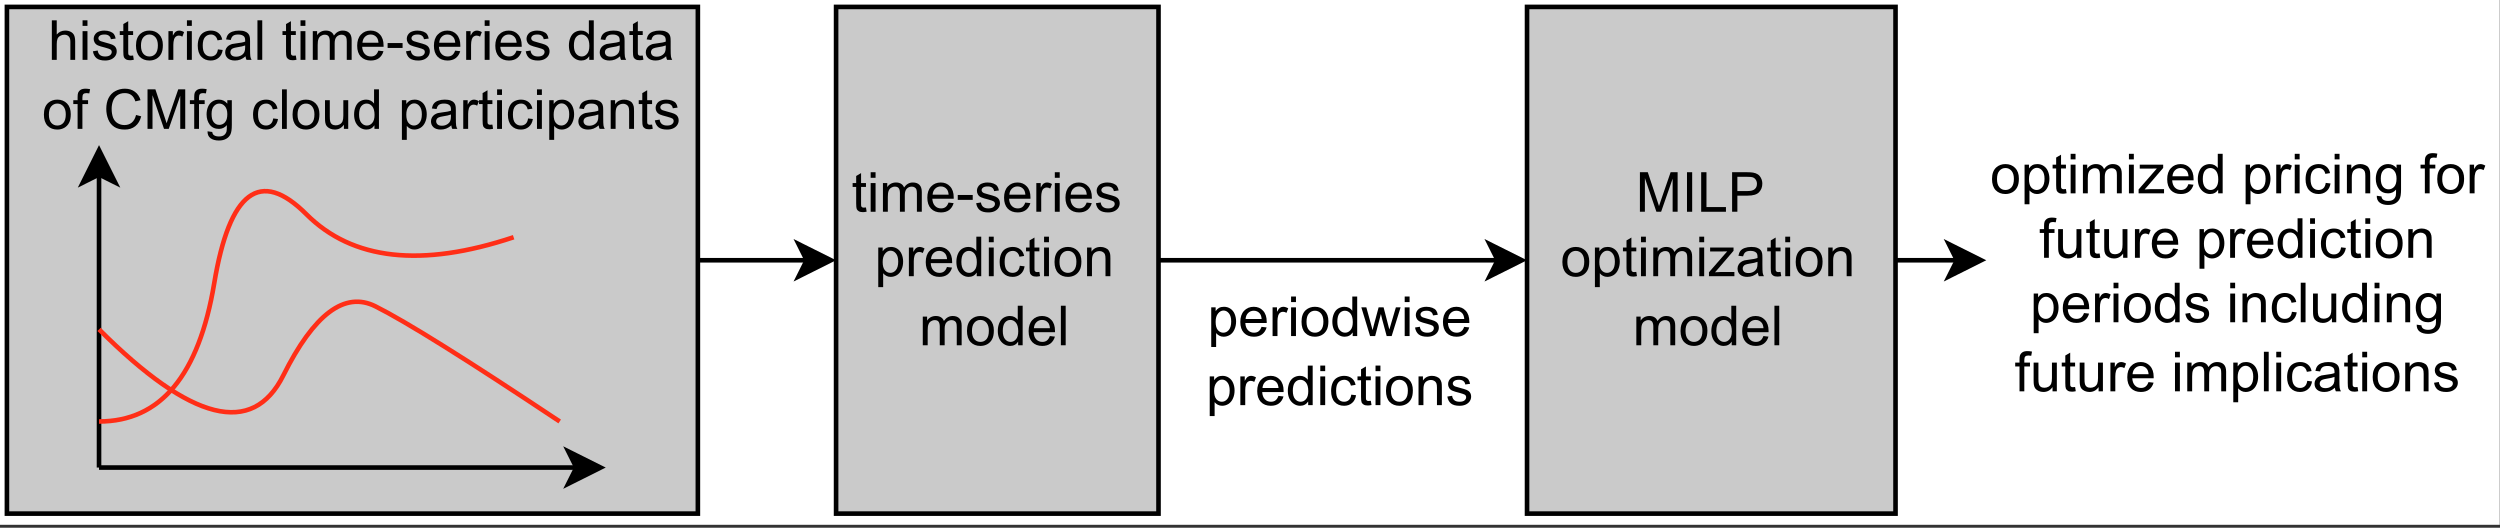 <?xml version="1.0" encoding="UTF-8" standalone="no"?>
<svg 
   width="407.04pt"
   height="85.92pt"
   viewBox="0 0 407.04 85.92"
   version="1.2"
   id="svg566"
   xmlns:xlink="http://www.w3.org/1999/xlink"
   xmlns="http://www.w3.org/2000/svg"
   xmlns:svg="http://www.w3.org/2000/svg" content="%3Cmxfile%20host%3D%22app.diagrams.net%22%20modified%3D%222022-05-05T15%3A12%3A40.812Z%22%20agent%3D%225.0%20(X11)%22%20etag%3D%223LyRYgYr6qkrPITWzcXM%22%20version%3D%2217.5.0%22%20type%3D%22google%22%3E%3Cdiagram%20id%3D%22wdKnbdk6CkRMWiMY5laH%22%20name%3D%22Page-1%22%3E7Vnfc5s4EP5r%2FOgOGPCPx8SNc50208z4pk0fFZBBOYGoEDbuX38SCJAAG5LgueQmeYjRaiWtv%2F12tYsn1jrMbimIgzviQTyZGV42sT5PZjPTNC3%2BISTHQuIYTiHwKfKkUi3Yoj9QCg0pTZEHE02REYIZinWhS6IIukyTAUrJQVfbEayfGgNfnmjUgq0LMGyp%2FUQeC6TUVrT%2FgsgP5MkLKQ9BqSoFSQA8clBE1s3EWlNCWPEUZmuIBXQlKsW6zYnZyiwKIzZkAf652zz%2BJtO%2F7758T7PbKJ168dSU2%2BwBTuX3ldayYwmAT0kaT6zrHYmYdI%2FJrb9uG6B7AjxiHdg9pAxmiqo09BaSEDJ65CqZ7vujPjwo%2BDtSFijYm6UikD73q51rYPiDxOY5OBn9OHGYIg%2BKXQyOziFADG5j4IrZAw8NLgtYiAV6%2FLFig9DdIYzXBBOab2St879BiJ93aj%2Fe%2FyGi%2FYDCyLsSAcxHLgZJglwdQx3wV4IFPR8OhaoLqVJGIQYM7fXk0YWePOGeIG5fxfxZk%2FkN%2FBOSUhfKRWq0n9%2FHamzDAPUha22Te7L6zi937uzDuZd0rmn1bHRh9zr97nVTus%2B9J3yp%2BDoiETznaK66QcKafJQwSv6BSmrcbGY35uL%2FSojVS%2FnQuC%2BdYXTgPgFHRS0WCslpa%2B1Oa08Z5XRmoFPaS117rmnzh8LWUVk8%2F2DxRVi8eCmLe6JhJBY73bnzlFWLc8Rsaa86obgojZctGgcoYYQi3sKIXgmFcJpAingPxZswwAD%2FIDv%2Bb32380W1jknqFaxjyEUxkOhpgcDrSNYoYDVSy4BQC1kpAhj5kbjkOaUhl1%2BLqlTYdiUnQuR54pjOinnUKmB4%2FyEvOLU6tp12%2FDSrqpcUx%2BuHzdPGfdo%2Fhlsn%2B%2FH1B%2FCXq%2FKCVcslHupbOSSUBcQnEcA3tbQBVa3zjZBY%2BuwJMnaUAIKUEd2jMEPsQXn%2BJbb65MjR56zMbWJwrBId%2F7oP6kBZJYb1snx0POvJRj7rbC6LbHLO26tCsUgX54pUo5sDg7Ph6%2FqfVStu9VCdzOZYxNwj1Zgw%2F52KNwY5gtMkh%2FCKK5izOMtxLOf5ky8%2BYwo95DJEIvFSong78wYa12eHpLlq5u1WjC46rrhRGtjOGJ2%2FlxhtOqOK2anxyTAsPXCt5bwndPPRPWcph1Ek9Fw4YvyWVUB%2F%2FNqvjN8TVe68ceM7g8qQ0Vrn9pumuy%2Ff7sdLCCTmeQb9Ae8%2FJVh2b0pYXioldPuuqzEunOahfZWReewQ74ASWE7yw5T5riVVEk9UFuj6zV3eZAmnc2V8TjTL%2B3lHKWd0kMK%2BGCfsIZyQQQnzQpyX7igSpfmOiFDfpSylMJ%2Bor%2FKhxMm5JsoJFLk49fJ9B66tzkVhjLm7n0m%2F1n4fzD3LXLuRzax2Nqsyl8rcZps8WoFjv5cC5y02IUOLmKINGL8J4cP6p8WiNql%2FnrVu%2FgU%3D%3C%2Fdiagram%3E%3C%2Fmxfile%3E">
  <rect x="0" y="0" width="407.04" height="85.92" fill="#333333" stroke="none"/>
  <defs
     id="defs91">
    <g
       id="g83">
      <symbol
         overflow="visible"
         id="glyph0-0">
        <path
           style="stroke:none;"
           d=""
           id="path2" />
      </symbol>
      <symbol
         overflow="visible"
         id="glyph0-1">
        <path
           style="stroke:none;"
           d="M 0.594 0 L 0.594 -6.438 L 1.391 -6.438 L 1.391 -4.125 C 1.754 -4.551 2.219 -4.766 2.781 -4.766 C 3.125 -4.766 3.422 -4.695 3.672 -4.562 C 3.93 -4.426 4.113 -4.238 4.219 -4 C 4.332 -3.758 4.391 -3.41 4.391 -2.953 L 4.391 0 L 3.609 0 L 3.609 -2.953 C 3.609 -3.348 3.52 -3.633 3.344 -3.812 C 3.176 -4 2.938 -4.094 2.625 -4.094 C 2.383 -4.094 2.16 -4.031 1.953 -3.906 C 1.742 -3.789 1.598 -3.629 1.516 -3.422 C 1.43 -3.211 1.391 -2.922 1.391 -2.547 L 1.391 0 Z M 0.594 0 "
           id="path5" />
      </symbol>
      <symbol
         overflow="visible"
         id="glyph0-2">
        <path
           style="stroke:none;"
           d="M 0.594 -5.531 L 0.594 -6.438 L 1.391 -6.438 L 1.391 -5.531 Z M 0.594 0 L 0.594 -4.672 L 1.391 -4.672 L 1.391 0 Z M 0.594 0 "
           id="path8" />
      </symbol>
      <symbol
         overflow="visible"
         id="glyph0-3">
        <path
           style="stroke:none;"
           d="M 0.281 -1.391 L 1.062 -1.516 C 1.102 -1.203 1.223 -0.961 1.422 -0.797 C 1.629 -0.629 1.91 -0.547 2.266 -0.547 C 2.629 -0.547 2.898 -0.617 3.078 -0.766 C 3.254 -0.91 3.344 -1.082 3.344 -1.281 C 3.344 -1.469 3.266 -1.609 3.109 -1.703 C 2.992 -1.773 2.723 -1.867 2.297 -1.984 C 1.711 -2.129 1.305 -2.254 1.078 -2.359 C 0.859 -2.461 0.691 -2.609 0.578 -2.797 C 0.461 -2.984 0.406 -3.191 0.406 -3.422 C 0.406 -3.629 0.453 -3.82 0.547 -4 C 0.641 -4.176 0.77 -4.328 0.938 -4.453 C 1.062 -4.535 1.227 -4.609 1.438 -4.672 C 1.656 -4.734 1.883 -4.766 2.125 -4.766 C 2.488 -4.766 2.805 -4.711 3.078 -4.609 C 3.359 -4.504 3.566 -4.363 3.703 -4.188 C 3.836 -4.008 3.93 -3.77 3.984 -3.469 L 3.203 -3.359 C 3.172 -3.598 3.066 -3.785 2.891 -3.922 C 2.723 -4.055 2.488 -4.125 2.188 -4.125 C 1.82 -4.125 1.562 -4.062 1.406 -3.938 C 1.25 -3.82 1.172 -3.68 1.172 -3.516 C 1.172 -3.41 1.203 -3.32 1.266 -3.25 C 1.328 -3.156 1.43 -3.082 1.578 -3.031 C 1.648 -3 1.879 -2.93 2.266 -2.828 C 2.828 -2.68 3.219 -2.562 3.438 -2.469 C 3.664 -2.375 3.844 -2.234 3.969 -2.047 C 4.094 -1.867 4.156 -1.645 4.156 -1.375 C 4.156 -1.102 4.078 -0.852 3.922 -0.625 C 3.766 -0.395 3.539 -0.211 3.25 -0.078 C 2.969 0.047 2.641 0.109 2.266 0.109 C 1.66 0.109 1.195 -0.016 0.875 -0.266 C 0.562 -0.523 0.363 -0.898 0.281 -1.391 Z M 0.281 -1.391 "
           id="path11" />
      </symbol>
      <symbol
         overflow="visible"
         id="glyph0-4">
        <path
           style="stroke:none;"
           d="M 2.328 -0.703 L 2.438 -0.016 C 2.207 0.035 2.008 0.062 1.844 0.062 C 1.551 0.062 1.328 0.016 1.172 -0.078 C 1.016 -0.172 0.898 -0.289 0.828 -0.438 C 0.766 -0.582 0.734 -0.891 0.734 -1.359 L 0.734 -4.047 L 0.156 -4.047 L 0.156 -4.672 L 0.734 -4.672 L 0.734 -5.828 L 1.531 -6.297 L 1.531 -4.672 L 2.328 -4.672 L 2.328 -4.047 L 1.531 -4.047 L 1.531 -1.328 C 1.531 -1.098 1.539 -0.953 1.562 -0.891 C 1.594 -0.828 1.641 -0.773 1.703 -0.734 C 1.766 -0.691 1.852 -0.672 1.969 -0.672 C 2.062 -0.672 2.18 -0.68 2.328 -0.703 Z M 2.328 -0.703 "
           id="path14" />
      </symbol>
      <symbol
         overflow="visible"
         id="glyph0-5">
        <path
           style="stroke:none;"
           d="M 0.297 -2.328 C 0.297 -3.191 0.535 -3.832 1.016 -4.25 C 1.422 -4.594 1.91 -4.766 2.484 -4.766 C 3.129 -4.766 3.656 -4.555 4.062 -4.141 C 4.469 -3.723 4.672 -3.145 4.672 -2.406 C 4.672 -1.801 4.578 -1.328 4.391 -0.984 C 4.211 -0.641 3.953 -0.367 3.609 -0.172 C 3.266 0.016 2.891 0.109 2.484 0.109 C 1.828 0.109 1.297 -0.098 0.891 -0.516 C 0.492 -0.941 0.297 -1.547 0.297 -2.328 Z M 1.109 -2.328 C 1.109 -1.734 1.238 -1.285 1.5 -0.984 C 1.758 -0.691 2.086 -0.547 2.484 -0.547 C 2.879 -0.547 3.207 -0.691 3.469 -0.984 C 3.727 -1.285 3.859 -1.742 3.859 -2.359 C 3.859 -2.93 3.727 -3.367 3.469 -3.672 C 3.207 -3.973 2.879 -4.125 2.484 -4.125 C 2.086 -4.125 1.758 -3.973 1.5 -3.672 C 1.238 -3.379 1.109 -2.93 1.109 -2.328 Z M 1.109 -2.328 "
           id="path17" />
      </symbol>
      <symbol
         overflow="visible"
         id="glyph0-6">
        <path
           style="stroke:none;"
           d="M 0.578 0 L 0.578 -4.672 L 1.297 -4.672 L 1.297 -3.953 C 1.473 -4.285 1.641 -4.504 1.797 -4.609 C 1.953 -4.711 2.125 -4.766 2.312 -4.766 C 2.57 -4.766 2.844 -4.68 3.125 -4.516 L 2.844 -3.781 C 2.656 -3.895 2.461 -3.953 2.266 -3.953 C 2.098 -3.953 1.941 -3.898 1.797 -3.797 C 1.66 -3.691 1.562 -3.547 1.5 -3.359 C 1.414 -3.078 1.375 -2.77 1.375 -2.438 L 1.375 0 Z M 0.578 0 "
           id="path20" />
      </symbol>
      <symbol
         overflow="visible"
         id="glyph0-7">
        <path
           style="stroke:none;"
           d="M 3.641 -1.703 L 4.422 -1.609 C 4.336 -1.066 4.117 -0.645 3.766 -0.344 C 3.41 -0.039 2.977 0.109 2.469 0.109 C 1.832 0.109 1.32 -0.098 0.938 -0.516 C 0.551 -0.93 0.359 -1.531 0.359 -2.312 C 0.359 -2.82 0.441 -3.266 0.609 -3.641 C 0.773 -4.016 1.023 -4.297 1.359 -4.484 C 1.703 -4.672 2.078 -4.766 2.484 -4.766 C 2.984 -4.766 3.395 -4.633 3.719 -4.375 C 4.039 -4.125 4.25 -3.766 4.344 -3.297 L 3.578 -3.172 C 3.504 -3.484 3.375 -3.719 3.188 -3.875 C 3 -4.039 2.773 -4.125 2.516 -4.125 C 2.109 -4.125 1.781 -3.977 1.531 -3.688 C 1.289 -3.406 1.172 -2.957 1.172 -2.344 C 1.172 -1.707 1.289 -1.25 1.531 -0.969 C 1.77 -0.688 2.082 -0.547 2.469 -0.547 C 2.781 -0.547 3.039 -0.641 3.25 -0.828 C 3.457 -1.016 3.586 -1.305 3.641 -1.703 Z M 3.641 -1.703 "
           id="path23" />
      </symbol>
      <symbol
         overflow="visible"
         id="glyph0-8">
        <path
           style="stroke:none;"
           d="M 3.641 -0.578 C 3.348 -0.328 3.066 -0.148 2.797 -0.047 C 2.523 0.055 2.234 0.109 1.922 0.109 C 1.41 0.109 1.016 -0.016 0.734 -0.266 C 0.461 -0.516 0.328 -0.836 0.328 -1.234 C 0.328 -1.461 0.379 -1.672 0.484 -1.859 C 0.586 -2.047 0.723 -2.195 0.891 -2.312 C 1.055 -2.426 1.242 -2.516 1.453 -2.578 C 1.609 -2.609 1.844 -2.645 2.156 -2.688 C 2.801 -2.758 3.273 -2.852 3.578 -2.969 C 3.578 -3.07 3.578 -3.141 3.578 -3.172 C 3.578 -3.492 3.504 -3.719 3.359 -3.844 C 3.148 -4.031 2.848 -4.125 2.453 -4.125 C 2.078 -4.125 1.801 -4.055 1.625 -3.922 C 1.445 -3.797 1.316 -3.566 1.234 -3.234 L 0.469 -3.328 C 0.531 -3.66 0.641 -3.926 0.797 -4.125 C 0.961 -4.332 1.195 -4.488 1.5 -4.594 C 1.812 -4.707 2.164 -4.766 2.562 -4.766 C 2.969 -4.766 3.289 -4.719 3.531 -4.625 C 3.781 -4.531 3.961 -4.41 4.078 -4.266 C 4.203 -4.129 4.285 -3.953 4.328 -3.734 C 4.359 -3.598 4.375 -3.359 4.375 -3.016 L 4.375 -1.953 C 4.375 -1.223 4.391 -0.758 4.422 -0.562 C 4.453 -0.363 4.52 -0.176 4.625 0 L 3.797 0 C 3.711 -0.164 3.66 -0.359 3.641 -0.578 Z M 3.578 -2.344 C 3.285 -2.227 2.852 -2.129 2.281 -2.047 C 1.957 -1.992 1.727 -1.938 1.594 -1.875 C 1.457 -1.82 1.352 -1.738 1.281 -1.625 C 1.207 -1.508 1.172 -1.383 1.172 -1.25 C 1.172 -1.039 1.25 -0.863 1.406 -0.719 C 1.562 -0.582 1.797 -0.516 2.109 -0.516 C 2.41 -0.516 2.68 -0.582 2.922 -0.719 C 3.16 -0.852 3.336 -1.035 3.453 -1.266 C 3.535 -1.441 3.578 -1.703 3.578 -2.047 Z M 3.578 -2.344 "
           id="path26" />
      </symbol>
      <symbol
         overflow="visible"
         id="glyph0-9">
        <path
           style="stroke:none;"
           d="M 0.578 0 L 0.578 -6.438 L 1.359 -6.438 L 1.359 0 Z M 0.578 0 "
           id="path29" />
      </symbol>
      <symbol
         overflow="visible"
         id="glyph0-10">
        <path
           style="stroke:none;"
           d=""
           id="path32" />
      </symbol>
      <symbol
         overflow="visible"
         id="glyph0-11">
        <path
           style="stroke:none;"
           d="M 0.594 0 L 0.594 -4.672 L 1.297 -4.672 L 1.297 -4.016 C 1.441 -4.242 1.633 -4.426 1.875 -4.562 C 2.125 -4.695 2.406 -4.766 2.719 -4.766 C 3.062 -4.766 3.344 -4.691 3.562 -4.547 C 3.781 -4.41 3.938 -4.211 4.031 -3.953 C 4.406 -4.492 4.883 -4.766 5.469 -4.766 C 5.938 -4.766 6.297 -4.633 6.547 -4.375 C 6.797 -4.125 6.922 -3.734 6.922 -3.203 L 6.922 0 L 6.125 0 L 6.125 -2.938 C 6.125 -3.258 6.098 -3.488 6.047 -3.625 C 6.004 -3.758 5.914 -3.867 5.781 -3.953 C 5.645 -4.047 5.484 -4.094 5.297 -4.094 C 4.973 -4.094 4.703 -3.984 4.484 -3.766 C 4.266 -3.547 4.156 -3.195 4.156 -2.719 L 4.156 0 L 3.359 0 L 3.359 -3.031 C 3.359 -3.383 3.297 -3.648 3.172 -3.828 C 3.047 -4.004 2.836 -4.094 2.547 -4.094 C 2.316 -4.094 2.109 -4.031 1.922 -3.906 C 1.734 -3.789 1.598 -3.617 1.516 -3.391 C 1.43 -3.172 1.391 -2.848 1.391 -2.422 L 1.391 0 Z M 0.594 0 "
           id="path35" />
      </symbol>
      <symbol
         overflow="visible"
         id="glyph0-12">
        <path
           style="stroke:none;"
           d="M 3.781 -1.5 L 4.609 -1.406 C 4.473 -0.926 4.227 -0.551 3.875 -0.281 C 3.531 -0.02 3.086 0.109 2.547 0.109 C 1.867 0.109 1.328 -0.098 0.922 -0.516 C 0.523 -0.941 0.328 -1.535 0.328 -2.297 C 0.328 -3.078 0.531 -3.68 0.938 -4.109 C 1.344 -4.547 1.867 -4.766 2.516 -4.766 C 3.141 -4.766 3.645 -4.551 4.031 -4.125 C 4.426 -3.707 4.625 -3.113 4.625 -2.344 C 4.625 -2.289 4.625 -2.219 4.625 -2.125 L 1.141 -2.125 C 1.172 -1.613 1.316 -1.223 1.578 -0.953 C 1.836 -0.68 2.164 -0.547 2.562 -0.547 C 2.852 -0.547 3.098 -0.617 3.297 -0.766 C 3.504 -0.922 3.664 -1.164 3.781 -1.5 Z M 1.188 -2.781 L 3.797 -2.781 C 3.766 -3.176 3.664 -3.473 3.5 -3.672 C 3.25 -3.973 2.922 -4.125 2.516 -4.125 C 2.148 -4.125 1.844 -4 1.594 -3.75 C 1.352 -3.508 1.219 -3.188 1.188 -2.781 Z M 1.188 -2.781 "
           id="path38" />
      </symbol>
      <symbol
         overflow="visible"
         id="glyph0-13">
        <path
           style="stroke:none;"
           d="M 0.281 -1.938 L 0.281 -2.734 L 2.719 -2.734 L 2.719 -1.938 Z M 0.281 -1.938 "
           id="path41" />
      </symbol>
      <symbol
         overflow="visible"
         id="glyph0-14">
        <path
           style="stroke:none;"
           d="M 3.625 0 L 3.625 -0.594 C 3.32 -0.125 2.883 0.109 2.312 0.109 C 1.945 0.109 1.609 0.004 1.297 -0.203 C 0.984 -0.41 0.738 -0.695 0.562 -1.062 C 0.395 -1.426 0.312 -1.848 0.312 -2.328 C 0.312 -2.797 0.391 -3.219 0.547 -3.594 C 0.703 -3.977 0.93 -4.27 1.234 -4.469 C 1.547 -4.664 1.895 -4.766 2.281 -4.766 C 2.562 -4.766 2.812 -4.707 3.031 -4.594 C 3.25 -4.477 3.426 -4.32 3.562 -4.125 L 3.562 -6.438 L 4.359 -6.438 L 4.359 0 Z M 1.125 -2.328 C 1.125 -1.734 1.25 -1.285 1.5 -0.984 C 1.75 -0.691 2.047 -0.547 2.391 -0.547 C 2.734 -0.547 3.023 -0.688 3.266 -0.969 C 3.516 -1.25 3.641 -1.68 3.641 -2.266 C 3.641 -2.898 3.516 -3.367 3.266 -3.672 C 3.016 -3.973 2.711 -4.125 2.359 -4.125 C 2.004 -4.125 1.707 -3.977 1.469 -3.688 C 1.238 -3.395 1.125 -2.941 1.125 -2.328 Z M 1.125 -2.328 "
           id="path44" />
      </symbol>
      <symbol
         overflow="visible"
         id="glyph0-15">
        <path
           style="stroke:none;"
           d="M 0.781 0 L 0.781 -4.047 L 0.078 -4.047 L 0.078 -4.672 L 0.781 -4.672 L 0.781 -5.156 C 0.781 -5.477 0.805 -5.711 0.859 -5.859 C 0.941 -6.066 1.078 -6.234 1.266 -6.359 C 1.461 -6.484 1.734 -6.547 2.078 -6.547 C 2.297 -6.547 2.539 -6.52 2.812 -6.469 L 2.688 -5.781 C 2.531 -5.812 2.379 -5.828 2.234 -5.828 C 1.992 -5.828 1.82 -5.773 1.719 -5.672 C 1.613 -5.566 1.562 -5.375 1.562 -5.094 L 1.562 -4.672 L 2.484 -4.672 L 2.484 -4.047 L 1.562 -4.047 L 1.562 0 Z M 0.781 0 "
           id="path47" />
      </symbol>
      <symbol
         overflow="visible"
         id="glyph0-16">
        <path
           style="stroke:none;"
           d="M 5.297 -2.266 L 6.141 -2.047 C 5.961 -1.348 5.641 -0.812 5.172 -0.438 C 4.711 -0.07 4.145 0.109 3.469 0.109 C 2.781 0.109 2.219 -0.031 1.781 -0.312 C 1.344 -0.594 1.008 -1 0.781 -1.531 C 0.562 -2.07 0.453 -2.648 0.453 -3.266 C 0.453 -3.941 0.578 -4.531 0.828 -5.031 C 1.086 -5.531 1.453 -5.906 1.922 -6.156 C 2.398 -6.414 2.922 -6.547 3.484 -6.547 C 4.129 -6.547 4.672 -6.379 5.109 -6.047 C 5.555 -5.723 5.863 -5.266 6.031 -4.672 L 5.188 -4.484 C 5.039 -4.953 4.828 -5.289 4.547 -5.5 C 4.266 -5.719 3.906 -5.828 3.469 -5.828 C 2.977 -5.828 2.566 -5.707 2.234 -5.469 C 1.898 -5.227 1.664 -4.906 1.531 -4.5 C 1.395 -4.102 1.328 -3.695 1.328 -3.281 C 1.328 -2.727 1.406 -2.242 1.562 -1.828 C 1.727 -1.422 1.977 -1.117 2.312 -0.922 C 2.645 -0.723 3.008 -0.625 3.406 -0.625 C 3.883 -0.625 4.285 -0.758 4.609 -1.031 C 4.941 -1.312 5.172 -1.723 5.297 -2.266 Z M 5.297 -2.266 "
           id="path50" />
      </symbol>
      <symbol
         overflow="visible"
         id="glyph0-17">
        <path
           style="stroke:none;"
           d="M 0.672 0 L 0.672 -6.438 L 1.953 -6.438 L 3.469 -1.875 C 3.613 -1.457 3.719 -1.141 3.781 -0.922 C 3.852 -1.16 3.969 -1.504 4.125 -1.953 L 5.672 -6.438 L 6.812 -6.438 L 6.812 0 L 6 0 L 6 -5.391 L 4.125 0 L 3.359 0 L 1.484 -5.484 L 1.484 0 Z M 0.672 0 "
           id="path53" />
      </symbol>
      <symbol
         overflow="visible"
         id="glyph0-18">
        <path
           style="stroke:none;"
           d="M 0.453 0.391 L 1.219 0.5 C 1.25 0.738 1.336 0.91 1.484 1.016 C 1.68 1.16 1.953 1.234 2.297 1.234 C 2.66 1.234 2.941 1.16 3.141 1.016 C 3.336 0.867 3.473 0.664 3.547 0.406 C 3.586 0.238 3.602 -0.098 3.594 -0.609 C 3.25 -0.203 2.82 0 2.312 0 C 1.664 0 1.164 -0.227 0.812 -0.688 C 0.469 -1.156 0.297 -1.711 0.297 -2.359 C 0.297 -2.805 0.375 -3.219 0.531 -3.594 C 0.695 -3.969 0.93 -4.254 1.234 -4.453 C 1.535 -4.66 1.895 -4.766 2.312 -4.766 C 2.863 -4.766 3.316 -4.547 3.672 -4.109 L 3.672 -4.672 L 4.406 -4.672 L 4.406 -0.641 C 4.406 0.086 4.328 0.602 4.172 0.906 C 4.023 1.207 3.789 1.445 3.469 1.625 C 3.156 1.801 2.766 1.891 2.297 1.891 C 1.734 1.891 1.281 1.766 0.938 1.516 C 0.602 1.266 0.441 0.891 0.453 0.391 Z M 1.109 -2.422 C 1.109 -1.805 1.227 -1.359 1.469 -1.078 C 1.707 -0.797 2.008 -0.656 2.375 -0.656 C 2.738 -0.656 3.047 -0.797 3.297 -1.078 C 3.547 -1.359 3.672 -1.797 3.672 -2.391 C 3.672 -2.961 3.539 -3.395 3.281 -3.688 C 3.031 -3.977 2.727 -4.125 2.375 -4.125 C 2.02 -4.125 1.719 -3.977 1.469 -3.688 C 1.227 -3.406 1.109 -2.984 1.109 -2.422 Z M 1.109 -2.422 "
           id="path56" />
      </symbol>
      <symbol
         overflow="visible"
         id="glyph0-19">
        <path
           style="stroke:none;"
           d="M 3.656 0 L 3.656 -0.688 C 3.289 -0.156 2.797 0.109 2.172 0.109 C 1.898 0.109 1.645 0.055 1.406 -0.047 C 1.164 -0.16 0.984 -0.297 0.859 -0.453 C 0.742 -0.609 0.664 -0.801 0.625 -1.031 C 0.594 -1.188 0.578 -1.438 0.578 -1.781 L 0.578 -4.672 L 1.359 -4.672 L 1.359 -2.078 C 1.359 -1.66 1.379 -1.383 1.422 -1.25 C 1.461 -1.039 1.562 -0.875 1.719 -0.75 C 1.883 -0.633 2.086 -0.578 2.328 -0.578 C 2.566 -0.578 2.789 -0.633 3 -0.75 C 3.207 -0.875 3.352 -1.039 3.438 -1.25 C 3.52 -1.457 3.562 -1.766 3.562 -2.172 L 3.562 -4.672 L 4.359 -4.672 L 4.359 0 Z M 3.656 0 "
           id="path59" />
      </symbol>
      <symbol
         overflow="visible"
         id="glyph0-20">
        <path
           style="stroke:none;"
           d="M 0.594 1.781 L 0.594 -4.672 L 1.312 -4.672 L 1.312 -4.062 C 1.477 -4.301 1.664 -4.477 1.875 -4.594 C 2.094 -4.707 2.359 -4.766 2.672 -4.766 C 3.066 -4.766 3.414 -4.66 3.719 -4.453 C 4.02 -4.254 4.25 -3.969 4.406 -3.594 C 4.562 -3.219 4.641 -2.812 4.641 -2.375 C 4.641 -1.895 4.551 -1.461 4.375 -1.078 C 4.207 -0.691 3.961 -0.395 3.641 -0.188 C 3.316 0.008 2.973 0.109 2.609 0.109 C 2.348 0.109 2.113 0.051 1.906 -0.062 C 1.695 -0.176 1.523 -0.316 1.391 -0.484 L 1.391 1.781 Z M 1.312 -2.312 C 1.312 -1.707 1.43 -1.258 1.672 -0.969 C 1.922 -0.688 2.219 -0.547 2.562 -0.547 C 2.906 -0.547 3.203 -0.691 3.453 -0.984 C 3.711 -1.285 3.844 -1.75 3.844 -2.375 C 3.844 -2.969 3.719 -3.41 3.469 -3.703 C 3.227 -4.004 2.938 -4.156 2.594 -4.156 C 2.258 -4.156 1.961 -3.992 1.703 -3.672 C 1.441 -3.359 1.312 -2.906 1.312 -2.312 Z M 1.312 -2.312 "
           id="path62" />
      </symbol>
      <symbol
         overflow="visible"
         id="glyph0-21">
        <path
           style="stroke:none;"
           d="M 0.594 0 L 0.594 -4.672 L 1.312 -4.672 L 1.312 -4 C 1.645 -4.508 2.141 -4.766 2.797 -4.766 C 3.078 -4.766 3.332 -4.711 3.562 -4.609 C 3.801 -4.516 3.977 -4.383 4.094 -4.219 C 4.207 -4.062 4.289 -3.867 4.344 -3.641 C 4.375 -3.492 4.391 -3.238 4.391 -2.875 L 4.391 0 L 3.594 0 L 3.594 -2.844 C 3.594 -3.164 3.562 -3.406 3.5 -3.562 C 3.438 -3.719 3.328 -3.844 3.172 -3.938 C 3.016 -4.039 2.832 -4.094 2.625 -4.094 C 2.289 -4.094 2 -3.984 1.75 -3.766 C 1.508 -3.555 1.391 -3.148 1.391 -2.547 L 1.391 0 Z M 0.594 0 "
           id="path65" />
      </symbol>
      <symbol
         overflow="visible"
         id="glyph0-22">
        <path
           style="stroke:none;"
           d="M 0.844 0 L 0.844 -6.438 L 1.688 -6.438 L 1.688 0 Z M 0.844 0 "
           id="path68" />
      </symbol>
      <symbol
         overflow="visible"
         id="glyph0-23">
        <path
           style="stroke:none;"
           d="M 0.656 0 L 0.656 -6.438 L 1.516 -6.438 L 1.516 -0.766 L 4.688 -0.766 L 4.688 0 Z M 0.656 0 "
           id="path71" />
      </symbol>
      <symbol
         overflow="visible"
         id="glyph0-24">
        <path
           style="stroke:none;"
           d="M 0.688 0 L 0.688 -6.438 L 3.125 -6.438 C 3.551 -6.438 3.879 -6.414 4.109 -6.375 C 4.422 -6.32 4.68 -6.223 4.891 -6.078 C 5.109 -5.93 5.281 -5.723 5.406 -5.453 C 5.539 -5.191 5.609 -4.898 5.609 -4.578 C 5.609 -4.023 5.43 -3.562 5.078 -3.188 C 4.734 -2.812 4.109 -2.625 3.203 -2.625 L 1.547 -2.625 L 1.547 0 Z M 1.547 -3.375 L 3.219 -3.375 C 3.758 -3.375 4.145 -3.477 4.375 -3.688 C 4.613 -3.895 4.734 -4.18 4.734 -4.547 C 4.734 -4.816 4.664 -5.047 4.531 -5.234 C 4.395 -5.43 4.211 -5.562 3.984 -5.625 C 3.848 -5.664 3.582 -5.688 3.188 -5.688 L 1.547 -5.688 Z M 1.547 -3.375 "
           id="path74" />
      </symbol>
      <symbol
         overflow="visible"
         id="glyph0-25">
        <path
           style="stroke:none;"
           d="M 0.172 0 L 0.172 -0.641 L 3.141 -4.047 C 2.805 -4.035 2.508 -4.031 2.25 -4.031 L 0.359 -4.031 L 0.359 -4.672 L 4.172 -4.672 L 4.172 -4.141 L 1.641 -1.188 L 1.156 -0.641 C 1.508 -0.672 1.844 -0.688 2.156 -0.688 L 4.312 -0.688 L 4.312 0 Z M 0.172 0 "
           id="path77" />
      </symbol>
      <symbol
         overflow="visible"
         id="glyph0-26">
        <path
           style="stroke:none;"
           d="M 1.453 0 L 0.031 -4.672 L 0.844 -4.672 L 1.594 -1.969 L 1.859 -0.969 C 1.867 -1.02 1.953 -1.344 2.109 -1.938 L 2.844 -4.672 L 3.656 -4.672 L 4.359 -1.953 L 4.594 -1.062 L 4.859 -1.969 L 5.656 -4.672 L 6.422 -4.672 L 4.969 0 L 4.156 0 L 3.406 -2.797 L 3.219 -3.594 L 2.281 0 Z M 1.453 0 "
           id="path80" />
      </symbol>
    </g>
    <clipPath
       id="clip1">
      <path
         d="M 0 0 L 407 0 L 407 85.449 L 0 85.449 Z M 0 0 "
         id="path85" />
    </clipPath>
    <clipPath
       id="clip2">
      <path
         d="M 81 62 L 109 62 L 109 84.699 L 81 84.699 Z M 81 62 "
         id="path88" />
    </clipPath>
  </defs>
  <g
     id="surface1">
    <g
       clip-path="url(#clip1)"
       clip-rule="nonzero"
       id="g95">
      <path
         style="fill:#ffffff;fill-opacity:1;fill-rule:nonzero;stroke:none"
         d="M 0,0 H 407 V 85.449 H 0 Z m 0,0"
         id="path93" />
    </g>
    <path
       style="fill:#cacaca;fill-opacity:1;fill-rule:nonzero;stroke:#000000;stroke-width:1;stroke-linecap:butt;stroke-linejoin:miter;stroke-miterlimit:4;stroke-opacity:1"
       d="M 1.001,1.001 H 150.999 V 111.001 H 1.001 Z m 0,0"
       transform="matrix(0.75,0,0,0.75,0.375,0.375)"
       id="path97" />
    <path
       style="fill:none;stroke:#000000;stroke-width:1;stroke-linecap:butt;stroke-linejoin:miter;stroke-miterlimit:10;stroke-opacity:1"
       d="M 20.998,101 V 37.372"
       transform="matrix(0.75,0,0,0.75,0.375,0.375)"
       id="path99" />
    <path
       style="fill:#000000;fill-opacity:1;fill-rule:nonzero;stroke:#000000;stroke-width:1;stroke-linecap:butt;stroke-linejoin:miter;stroke-miterlimit:10;stroke-opacity:1"
       d="m 20.998,32.119 3.502,6.999 -3.502,-1.746 -3.497,1.746 z m 0,0"
       transform="matrix(0.75,0,0,0.75,0.375,0.375)"
       id="path101" />
    <path
       style="fill:none;stroke:#000000;stroke-width:1;stroke-linecap:butt;stroke-linejoin:miter;stroke-miterlimit:10;stroke-opacity:1"
       d="M 20.998,101 H 124.629"
       transform="matrix(0.75,0,0,0.75,0.375,0.375)"
       id="path103" />
    <path
       style="fill:#000000;fill-opacity:1;fill-rule:nonzero;stroke:none"
       d="m 97.727,76.078 -5.25,2.625 1.312,-2.625 -1.312,-2.625 z m 0,0"
       id="path105" />
    <g
       clip-path="url(#clip2)"
       clip-rule="nonzero"
       id="g109">
      <path
         style="fill:none;stroke:#000000;stroke-width:1;stroke-linecap:butt;stroke-linejoin:miter;stroke-miterlimit:10;stroke-opacity:1"
         d="m 129.882,101 -7.004,3.502 1.751,-3.502 -1.751,-3.502 z m 0,0"
         transform="matrix(0.75,0,0,0.75,0.375,0.375)"
         id="path107" />
    </g>
    <path
       style="fill:none;stroke:#ff2e17;stroke-width:1;stroke-linecap:butt;stroke-linejoin:miter;stroke-miterlimit:10;stroke-opacity:1"
       d="m 20.998,90.999 c 13.336,0 21.67,-10.001 25.005,-29.998 3.33,-20.002 9.996,-25 19.997,-14.999 10.001,9.996 25,11.663 45.002,4.998"
       transform="matrix(0.75,0,0,0.75,0.375,0.375)"
       id="path111" />
    <path
       style="fill:none;stroke:#ff2e17;stroke-width:1;stroke-linecap:butt;stroke-linejoin:miter;stroke-miterlimit:10;stroke-opacity:1"
       d="m 20.998,71.002 c 20.002,19.997 33.338,23.332 40.004,9.996 6.666,-13.331 13.331,-18.329 19.997,-14.999 6.671,3.335 20.002,11.669 40.004,25"
       transform="matrix(0.75,0,0,0.75,0.375,0.375)"
       id="path113" />
    <g
       style="fill:#000000;fill-opacity:1"
       id="g169">
      <use
         xlink:href="#glyph0-1"
         x="7.847"
         y="9.744"
         id="use115"
         width="100%"
         height="100%" />
      <use
         xlink:href="#glyph0-2"
         x="12.849"
         y="9.744"
         id="use117"
         width="100%"
         height="100%" />
      <use
         xlink:href="#glyph0-3"
         x="14.847"
         y="9.744"
         id="use119"
         width="100%"
         height="100%" />
      <use
         xlink:href="#glyph0-4"
         x="19.345"
         y="9.744"
         id="use121"
         width="100%"
         height="100%" />
      <use
         xlink:href="#glyph0-5"
         x="21.844"
         y="9.744"
         id="use123"
         width="100%"
         height="100%" />
      <use
         xlink:href="#glyph0-6"
         x="26.846"
         y="9.744"
         id="use125"
         width="100%"
         height="100%" />
      <use
         xlink:href="#glyph0-2"
         x="29.841"
         y="9.744"
         id="use127"
         width="100%"
         height="100%" />
      <use
         xlink:href="#glyph0-7"
         x="31.839"
         y="9.744"
         id="use129"
         width="100%"
         height="100%" />
      <use
         xlink:href="#glyph0-8"
         x="36.337"
         y="9.744"
         id="use131"
         width="100%"
         height="100%" />
      <use
         xlink:href="#glyph0-9"
         x="41.339"
         y="9.744"
         id="use133"
         width="100%"
         height="100%" />
      <use
         xlink:href="#glyph0-10"
         x="43.337"
         y="9.744"
         id="use135"
         width="100%"
         height="100%" />
      <use
         xlink:href="#glyph0-4"
         x="45.836"
         y="9.744"
         id="use137"
         width="100%"
         height="100%" />
      <use
         xlink:href="#glyph0-2"
         x="48.335"
         y="9.744"
         id="use139"
         width="100%"
         height="100%" />
      <use
         xlink:href="#glyph0-11"
         x="50.333"
         y="9.744"
         id="use141"
         width="100%"
         height="100%" />
      <use
         xlink:href="#glyph0-12"
         x="57.826"
         y="9.744"
         id="use143"
         width="100%"
         height="100%" />
      <use
         xlink:href="#glyph0-13"
         x="62.828"
         y="9.744"
         id="use145"
         width="100%"
         height="100%" />
      <use
         xlink:href="#glyph0-3"
         x="65.823"
         y="9.744"
         id="use147"
         width="100%"
         height="100%" />
      <use
         xlink:href="#glyph0-12"
         x="70.321"
         y="9.744"
         id="use149"
         width="100%"
         height="100%" />
      <use
         xlink:href="#glyph0-6"
         x="75.323"
         y="9.744"
         id="use151"
         width="100%"
         height="100%" />
      <use
         xlink:href="#glyph0-2"
         x="78.318"
         y="9.744"
         id="use153"
         width="100%"
         height="100%" />
      <use
         xlink:href="#glyph0-12"
         x="80.316"
         y="9.744"
         id="use155"
         width="100%"
         height="100%" />
      <use
         xlink:href="#glyph0-3"
         x="85.319"
         y="9.744"
         id="use157"
         width="100%"
         height="100%" />
      <use
         xlink:href="#glyph0-10"
         x="89.816"
         y="9.744"
         id="use159"
         width="100%"
         height="100%" />
      <use
         xlink:href="#glyph0-14"
         x="92.315"
         y="9.744"
         id="use161"
         width="100%"
         height="100%" />
      <use
         xlink:href="#glyph0-8"
         x="97.317"
         y="9.744"
         id="use163"
         width="100%"
         height="100%" />
      <use
         xlink:href="#glyph0-4"
         x="102.319"
         y="9.744"
         id="use165"
         width="100%"
         height="100%" />
      <use
         xlink:href="#glyph0-8"
         x="104.818"
         y="9.744"
         id="use167"
         width="100%"
         height="100%" />
    </g>
    <g
       style="fill:#000000;fill-opacity:1"
       id="g223">
      <use
         xlink:href="#glyph0-5"
         x="6.851"
         y="20.987"
         id="use171"
         width="100%"
         height="100%" />
      <use
         xlink:href="#glyph0-15"
         x="11.854"
         y="20.987"
         id="use173"
         width="100%"
         height="100%" />
      <use
         xlink:href="#glyph0-10"
         x="14.353"
         y="20.987"
         id="use175"
         width="100%"
         height="100%" />
      <use
         xlink:href="#glyph0-16"
         x="16.851"
         y="20.987"
         id="use177"
         width="100%"
         height="100%" />
      <use
         xlink:href="#glyph0-17"
         x="23.347"
         y="20.987"
         id="use179"
         width="100%"
         height="100%" />
      <use
         xlink:href="#glyph0-15"
         x="30.839"
         y="20.987"
         id="use181"
         width="100%"
         height="100%" />
      <use
         xlink:href="#glyph0-18"
         x="33.338"
         y="20.987"
         id="use183"
         width="100%"
         height="100%" />
      <use
         xlink:href="#glyph0-10"
         x="38.341"
         y="20.987"
         id="use185"
         width="100%"
         height="100%" />
      <use
         xlink:href="#glyph0-7"
         x="40.84"
         y="20.987"
         id="use187"
         width="100%"
         height="100%" />
      <use
         xlink:href="#glyph0-9"
         x="45.337"
         y="20.987"
         id="use189"
         width="100%"
         height="100%" />
      <use
         xlink:href="#glyph0-5"
         x="47.335"
         y="20.987"
         id="use191"
         width="100%"
         height="100%" />
      <use
         xlink:href="#glyph0-19"
         x="52.337"
         y="20.987"
         id="use193"
         width="100%"
         height="100%" />
      <use
         xlink:href="#glyph0-14"
         x="57.34"
         y="20.987"
         id="use195"
         width="100%"
         height="100%" />
      <use
         xlink:href="#glyph0-10"
         x="62.342"
         y="20.987"
         id="use197"
         width="100%"
         height="100%" />
      <use
         xlink:href="#glyph0-20"
         x="64.841"
         y="20.987"
         id="use199"
         width="100%"
         height="100%" />
      <use
         xlink:href="#glyph0-8"
         x="69.843"
         y="20.987"
         id="use201"
         width="100%"
         height="100%" />
      <use
         xlink:href="#glyph0-6"
         x="74.846"
         y="20.987"
         id="use203"
         width="100%"
         height="100%" />
      <use
         xlink:href="#glyph0-4"
         x="77.841"
         y="20.987"
         id="use205"
         width="100%"
         height="100%" />
      <use
         xlink:href="#glyph0-2"
         x="80.34"
         y="20.987"
         id="use207"
         width="100%"
         height="100%" />
      <use
         xlink:href="#glyph0-7"
         x="82.338"
         y="20.987"
         id="use209"
         width="100%"
         height="100%" />
      <use
         xlink:href="#glyph0-2"
         x="86.835"
         y="20.987"
         id="use211"
         width="100%"
         height="100%" />
      <use
         xlink:href="#glyph0-20"
         x="88.834"
         y="20.987"
         id="use213"
         width="100%"
         height="100%" />
      <use
         xlink:href="#glyph0-8"
         x="93.836"
         y="20.987"
         id="use215"
         width="100%"
         height="100%" />
      <use
         xlink:href="#glyph0-21"
         x="98.838"
         y="20.987"
         id="use217"
         width="100%"
         height="100%" />
      <use
         xlink:href="#glyph0-4"
         x="103.841"
         y="20.987"
         id="use219"
         width="100%"
         height="100%" />
      <use
         xlink:href="#glyph0-3"
         x="106.339"
         y="20.987"
         id="use221"
         width="100%"
         height="100%" />
    </g>
    <path
       style="fill:none;stroke:#000000;stroke-width:1;stroke-linecap:butt;stroke-linejoin:miter;stroke-miterlimit:10;stroke-opacity:1"
       d="m 250.998,55.998 h 73.634"
       transform="matrix(0.75,0,0,0.75,0.375,0.375)"
       id="path225" />
    <path
       style="fill:#000000;fill-opacity:1;fill-rule:nonzero;stroke:#000000;stroke-width:1;stroke-linecap:butt;stroke-linejoin:miter;stroke-miterlimit:10;stroke-opacity:1"
       d="m 329.88,55.998 -6.999,3.502 1.751,-3.502 -1.751,-3.497 z m 0,0"
       transform="matrix(0.75,0,0,0.75,0.375,0.375)"
       id="path227" />
    <path
       style="fill:#cacaca;fill-opacity:1;fill-rule:nonzero;stroke:#000000;stroke-width:1;stroke-linecap:butt;stroke-linejoin:miter;stroke-miterlimit:4;stroke-opacity:1"
       d="m 181.002,1.001 h 69.996 V 111.001 h -69.996 z m 0,0"
       transform="matrix(0.75,0,0,0.75,0.375,0.375)"
       id="path229" />
    <g
       style="fill:#000000;fill-opacity:1"
       id="g255">
      <use
         xlink:href="#glyph0-4"
         x="138.665"
         y="34.479"
         id="use231"
         width="100%"
         height="100%" />
      <use
         xlink:href="#glyph0-2"
         x="141.164"
         y="34.479"
         id="use233"
         width="100%"
         height="100%" />
      <use
         xlink:href="#glyph0-11"
         x="143.162"
         y="34.479"
         id="use235"
         width="100%"
         height="100%" />
      <use
         xlink:href="#glyph0-12"
         x="150.655"
         y="34.479"
         id="use237"
         width="100%"
         height="100%" />
      <use
         xlink:href="#glyph0-13"
         x="155.657"
         y="34.479"
         id="use239"
         width="100%"
         height="100%" />
      <use
         xlink:href="#glyph0-3"
         x="158.652"
         y="34.479"
         id="use241"
         width="100%"
         height="100%" />
      <use
         xlink:href="#glyph0-12"
         x="163.149"
         y="34.479"
         id="use243"
         width="100%"
         height="100%" />
      <use
         xlink:href="#glyph0-6"
         x="168.152"
         y="34.479"
         id="use245"
         width="100%"
         height="100%" />
      <use
         xlink:href="#glyph0-2"
         x="171.147"
         y="34.479"
         id="use247"
         width="100%"
         height="100%" />
      <use
         xlink:href="#glyph0-12"
         x="173.145"
         y="34.479"
         id="use249"
         width="100%"
         height="100%" />
      <use
         xlink:href="#glyph0-3"
         x="178.147"
         y="34.479"
         id="use251"
         width="100%"
         height="100%" />
      <use
         xlink:href="#glyph0-10"
         x="182.645"
         y="34.479"
         id="use253"
         width="100%"
         height="100%" />
    </g>
    <g
       style="fill:#000000;fill-opacity:1"
       id="g277">
      <use
         xlink:href="#glyph0-20"
         x="142.401"
         y="44.972"
         id="use257"
         width="100%"
         height="100%" />
      <use
         xlink:href="#glyph0-6"
         x="147.403"
         y="44.972"
         id="use259"
         width="100%"
         height="100%" />
      <use
         xlink:href="#glyph0-12"
         x="150.398"
         y="44.972"
         id="use261"
         width="100%"
         height="100%" />
      <use
         xlink:href="#glyph0-14"
         x="155.401"
         y="44.972"
         id="use263"
         width="100%"
         height="100%" />
      <use
         xlink:href="#glyph0-2"
         x="160.403"
         y="44.972"
         id="use265"
         width="100%"
         height="100%" />
      <use
         xlink:href="#glyph0-7"
         x="162.401"
         y="44.972"
         id="use267"
         width="100%"
         height="100%" />
      <use
         xlink:href="#glyph0-4"
         x="166.898"
         y="44.972"
         id="use269"
         width="100%"
         height="100%" />
      <use
         xlink:href="#glyph0-2"
         x="169.397"
         y="44.972"
         id="use271"
         width="100%"
         height="100%" />
      <use
         xlink:href="#glyph0-5"
         x="171.396"
         y="44.972"
         id="use273"
         width="100%"
         height="100%" />
      <use
         xlink:href="#glyph0-21"
         x="176.398"
         y="44.972"
         id="use275"
         width="100%"
         height="100%" />
    </g>
    <g
       style="fill:#000000;fill-opacity:1"
       id="g289">
      <use
         xlink:href="#glyph0-11"
         x="149.65"
         y="56.215"
         id="use279"
         width="100%"
         height="100%" />
      <use
         xlink:href="#glyph0-5"
         x="157.143"
         y="56.215"
         id="use281"
         width="100%"
         height="100%" />
      <use
         xlink:href="#glyph0-14"
         x="162.145"
         y="56.215"
         id="use283"
         width="100%"
         height="100%" />
      <use
         xlink:href="#glyph0-12"
         x="167.147"
         y="56.215"
         id="use285"
         width="100%"
         height="100%" />
      <use
         xlink:href="#glyph0-9"
         x="172.15"
         y="56.215"
         id="use287"
         width="100%"
         height="100%" />
    </g>
    <path
       style="fill:none;stroke:#000000;stroke-width:1;stroke-linecap:butt;stroke-linejoin:miter;stroke-miterlimit:10;stroke-opacity:1"
       d="m 410.997,55.998 h 13.331"
       transform="matrix(0.75,0,0,0.75,0.375,0.375)"
       id="path291" />
    <path
       style="fill:#000000;fill-opacity:1;fill-rule:nonzero;stroke:#000000;stroke-width:1;stroke-linecap:butt;stroke-linejoin:miter;stroke-miterlimit:10;stroke-opacity:1"
       d="m 429.582,55.998 -7.004,3.502 1.751,-3.502 -1.751,-3.497 z m 0,0"
       transform="matrix(0.75,0,0,0.75,0.375,0.375)"
       id="path293" />
    <path
       style="fill:#cacaca;fill-opacity:1;fill-rule:nonzero;stroke:#000000;stroke-width:1;stroke-linecap:butt;stroke-linejoin:miter;stroke-miterlimit:4;stroke-opacity:1"
       d="m 331,1.001 h 79.997 V 111.001 h -79.997 z m 0,0"
       transform="matrix(0.75,0,0,0.75,0.375,0.375)"
       id="path295" />
    <g
       style="fill:#000000;fill-opacity:1"
       id="g307">
      <use
         xlink:href="#glyph0-17"
         x="266.332"
         y="34.479"
         id="use297"
         width="100%"
         height="100%" />
      <use
         xlink:href="#glyph0-22"
         x="273.825"
         y="34.479"
         id="use299"
         width="100%"
         height="100%" />
      <use
         xlink:href="#glyph0-23"
         x="276.324"
         y="34.479"
         id="use301"
         width="100%"
         height="100%" />
      <use
         xlink:href="#glyph0-24"
         x="281.326"
         y="34.479"
         id="use303"
         width="100%"
         height="100%" />
      <use
         xlink:href="#glyph0-10"
         x="287.325"
         y="34.479"
         id="use305"
         width="100%"
         height="100%" />
    </g>
    <g
       style="fill:#000000;fill-opacity:1"
       id="g311">
      <use
         xlink:href="#glyph0-10"
         x="289.814"
         y="34.479"
         id="use309"
         width="100%"
         height="100%" />
    </g>
    <g
       style="fill:#000000;fill-opacity:1"
       id="g337">
      <use
         xlink:href="#glyph0-5"
         x="254.082"
         y="44.972"
         id="use313"
         width="100%"
         height="100%" />
      <use
         xlink:href="#glyph0-20"
         x="259.084"
         y="44.972"
         id="use315"
         width="100%"
         height="100%" />
      <use
         xlink:href="#glyph0-4"
         x="264.087"
         y="44.972"
         id="use317"
         width="100%"
         height="100%" />
      <use
         xlink:href="#glyph0-2"
         x="266.586"
         y="44.972"
         id="use319"
         width="100%"
         height="100%" />
      <use
         xlink:href="#glyph0-11"
         x="268.584"
         y="44.972"
         id="use321"
         width="100%"
         height="100%" />
      <use
         xlink:href="#glyph0-2"
         x="276.077"
         y="44.972"
         id="use323"
         width="100%"
         height="100%" />
      <use
         xlink:href="#glyph0-25"
         x="278.075"
         y="44.972"
         id="use325"
         width="100%"
         height="100%" />
      <use
         xlink:href="#glyph0-8"
         x="282.572"
         y="44.972"
         id="use327"
         width="100%"
         height="100%" />
      <use
         xlink:href="#glyph0-4"
         x="287.574"
         y="44.972"
         id="use329"
         width="100%"
         height="100%" />
      <use
         xlink:href="#glyph0-2"
         x="290.073"
         y="44.972"
         id="use331"
         width="100%"
         height="100%" />
      <use
         xlink:href="#glyph0-5"
         x="292.072"
         y="44.972"
         id="use333"
         width="100%"
         height="100%" />
      <use
         xlink:href="#glyph0-21"
         x="297.074"
         y="44.972"
         id="use335"
         width="100%"
         height="100%" />
    </g>
    <g
       style="fill:#000000;fill-opacity:1"
       id="g349">
      <use
         xlink:href="#glyph0-11"
         x="265.829"
         y="56.215"
         id="use339"
         width="100%"
         height="100%" />
      <use
         xlink:href="#glyph0-5"
         x="273.321"
         y="56.215"
         id="use341"
         width="100%"
         height="100%" />
      <use
         xlink:href="#glyph0-14"
         x="278.324"
         y="56.215"
         id="use343"
         width="100%"
         height="100%" />
      <use
         xlink:href="#glyph0-12"
         x="283.326"
         y="56.215"
         id="use345"
         width="100%"
         height="100%" />
      <use
         xlink:href="#glyph0-9"
         x="288.328"
         y="56.215"
         id="use347"
         width="100%"
         height="100%" />
    </g>
    <g
       style="fill:#000000;fill-opacity:1"
       id="g371">
      <use
         xlink:href="#glyph0-20"
         x="196.614"
         y="54.716"
         id="use351"
         width="100%"
         height="100%" />
      <use
         xlink:href="#glyph0-12"
         x="201.616"
         y="54.716"
         id="use353"
         width="100%"
         height="100%" />
      <use
         xlink:href="#glyph0-6"
         x="206.618"
         y="54.716"
         id="use355"
         width="100%"
         height="100%" />
      <use
         xlink:href="#glyph0-2"
         x="209.613"
         y="54.716"
         id="use357"
         width="100%"
         height="100%" />
      <use
         xlink:href="#glyph0-5"
         x="211.612"
         y="54.716"
         id="use359"
         width="100%"
         height="100%" />
      <use
         xlink:href="#glyph0-14"
         x="216.614"
         y="54.716"
         id="use361"
         width="100%"
         height="100%" />
      <use
         xlink:href="#glyph0-26"
         x="221.616"
         y="54.716"
         id="use363"
         width="100%"
         height="100%" />
      <use
         xlink:href="#glyph0-2"
         x="228.112"
         y="54.716"
         id="use365"
         width="100%"
         height="100%" />
      <use
         xlink:href="#glyph0-3"
         x="230.11"
         y="54.716"
         id="use367"
         width="100%"
         height="100%" />
      <use
         xlink:href="#glyph0-12"
         x="234.607"
         y="54.716"
         id="use369"
         width="100%"
         height="100%" />
    </g>
    <g
       style="fill:#000000;fill-opacity:1"
       id="g395">
      <use
         xlink:href="#glyph0-20"
         x="196.368"
         y="65.959"
         id="use373"
         width="100%"
         height="100%" />
      <use
         xlink:href="#glyph0-6"
         x="201.37"
         y="65.959"
         id="use375"
         width="100%"
         height="100%" />
      <use
         xlink:href="#glyph0-12"
         x="204.365"
         y="65.959"
         id="use377"
         width="100%"
         height="100%" />
      <use
         xlink:href="#glyph0-14"
         x="209.367"
         y="65.959"
         id="use379"
         width="100%"
         height="100%" />
      <use
         xlink:href="#glyph0-2"
         x="214.37"
         y="65.959"
         id="use381"
         width="100%"
         height="100%" />
      <use
         xlink:href="#glyph0-7"
         x="216.368"
         y="65.959"
         id="use383"
         width="100%"
         height="100%" />
      <use
         xlink:href="#glyph0-4"
         x="220.865"
         y="65.959"
         id="use385"
         width="100%"
         height="100%" />
      <use
         xlink:href="#glyph0-2"
         x="223.364"
         y="65.959"
         id="use387"
         width="100%"
         height="100%" />
      <use
         xlink:href="#glyph0-5"
         x="225.363"
         y="65.959"
         id="use389"
         width="100%"
         height="100%" />
      <use
         xlink:href="#glyph0-21"
         x="230.365"
         y="65.959"
         id="use391"
         width="100%"
         height="100%" />
      <use
         xlink:href="#glyph0-3"
         x="235.367"
         y="65.959"
         id="use393"
         width="100%"
         height="100%" />
    </g>
    <g
       style="fill:#000000;fill-opacity:1"
       id="g399">
      <use
         xlink:href="#glyph0-10"
         x="239.864"
         y="65.959"
         id="use397"
         width="100%"
         height="100%" />
    </g>
    <g
       style="fill:#000000;fill-opacity:1"
       id="g443">
      <use
         xlink:href="#glyph0-5"
         x="324.035"
         y="31.481"
         id="use401"
         width="100%"
         height="100%" />
      <use
         xlink:href="#glyph0-20"
         x="329.038"
         y="31.481"
         id="use403"
         width="100%"
         height="100%" />
      <use
         xlink:href="#glyph0-4"
         x="334.04"
         y="31.481"
         id="use405"
         width="100%"
         height="100%" />
      <use
         xlink:href="#glyph0-2"
         x="336.539"
         y="31.481"
         id="use407"
         width="100%"
         height="100%" />
      <use
         xlink:href="#glyph0-11"
         x="338.537"
         y="31.481"
         id="use409"
         width="100%"
         height="100%" />
      <use
         xlink:href="#glyph0-2"
         x="346.03"
         y="31.481"
         id="use411"
         width="100%"
         height="100%" />
      <use
         xlink:href="#glyph0-25"
         x="348.028"
         y="31.481"
         id="use413"
         width="100%"
         height="100%" />
      <use
         xlink:href="#glyph0-12"
         x="352.525"
         y="31.481"
         id="use415"
         width="100%"
         height="100%" />
      <use
         xlink:href="#glyph0-14"
         x="357.527"
         y="31.481"
         id="use417"
         width="100%"
         height="100%" />
      <use
         xlink:href="#glyph0-10"
         x="362.53"
         y="31.481"
         id="use419"
         width="100%"
         height="100%" />
      <use
         xlink:href="#glyph0-20"
         x="365.029"
         y="31.481"
         id="use421"
         width="100%"
         height="100%" />
      <use
         xlink:href="#glyph0-6"
         x="370.031"
         y="31.481"
         id="use423"
         width="100%"
         height="100%" />
      <use
         xlink:href="#glyph0-2"
         x="373.026"
         y="31.481"
         id="use425"
         width="100%"
         height="100%" />
      <use
         xlink:href="#glyph0-7"
         x="375.025"
         y="31.481"
         id="use427"
         width="100%"
         height="100%" />
      <use
         xlink:href="#glyph0-2"
         x="379.522"
         y="31.481"
         id="use429"
         width="100%"
         height="100%" />
      <use
         xlink:href="#glyph0-21"
         x="381.52"
         y="31.481"
         id="use431"
         width="100%"
         height="100%" />
      <use
         xlink:href="#glyph0-18"
         x="386.522"
         y="31.481"
         id="use433"
         width="100%"
         height="100%" />
      <use
         xlink:href="#glyph0-10"
         x="391.525"
         y="31.481"
         id="use435"
         width="100%"
         height="100%" />
      <use
         xlink:href="#glyph0-15"
         x="394.024"
         y="31.481"
         id="use437"
         width="100%"
         height="100%" />
      <use
         xlink:href="#glyph0-5"
         x="396.523"
         y="31.481"
         id="use439"
         width="100%"
         height="100%" />
      <use
         xlink:href="#glyph0-6"
         x="401.525"
         y="31.481"
         id="use441"
         width="100%"
         height="100%" />
    </g>
    <g
       style="fill:#000000;fill-opacity:1"
       id="g479">
      <use
         xlink:href="#glyph0-15"
         x="332.023"
         y="41.974"
         id="use445"
         width="100%"
         height="100%" />
      <use
         xlink:href="#glyph0-19"
         x="334.522"
         y="41.974"
         id="use447"
         width="100%"
         height="100%" />
      <use
         xlink:href="#glyph0-4"
         x="339.524"
         y="41.974"
         id="use449"
         width="100%"
         height="100%" />
      <use
         xlink:href="#glyph0-19"
         x="342.023"
         y="41.974"
         id="use451"
         width="100%"
         height="100%" />
      <use
         xlink:href="#glyph0-6"
         x="347.025"
         y="41.974"
         id="use453"
         width="100%"
         height="100%" />
      <use
         xlink:href="#glyph0-12"
         x="350.02"
         y="41.974"
         id="use455"
         width="100%"
         height="100%" />
      <use
         xlink:href="#glyph0-10"
         x="355.023"
         y="41.974"
         id="use457"
         width="100%"
         height="100%" />
      <use
         xlink:href="#glyph0-20"
         x="357.522"
         y="41.974"
         id="use459"
         width="100%"
         height="100%" />
      <use
         xlink:href="#glyph0-6"
         x="362.524"
         y="41.974"
         id="use461"
         width="100%"
         height="100%" />
      <use
         xlink:href="#glyph0-12"
         x="365.519"
         y="41.974"
         id="use463"
         width="100%"
         height="100%" />
      <use
         xlink:href="#glyph0-14"
         x="370.521"
         y="41.974"
         id="use465"
         width="100%"
         height="100%" />
      <use
         xlink:href="#glyph0-2"
         x="375.524"
         y="41.974"
         id="use467"
         width="100%"
         height="100%" />
      <use
         xlink:href="#glyph0-7"
         x="377.522"
         y="41.974"
         id="use469"
         width="100%"
         height="100%" />
      <use
         xlink:href="#glyph0-4"
         x="382.019"
         y="41.974"
         id="use471"
         width="100%"
         height="100%" />
      <use
         xlink:href="#glyph0-2"
         x="384.518"
         y="41.974"
         id="use473"
         width="100%"
         height="100%" />
      <use
         xlink:href="#glyph0-5"
         x="386.516"
         y="41.974"
         id="use475"
         width="100%"
         height="100%" />
      <use
         xlink:href="#glyph0-21"
         x="391.519"
         y="41.974"
         id="use477"
         width="100%"
         height="100%" />
    </g>
    <g
       style="fill:#000000;fill-opacity:1"
       id="g515">
      <use
         xlink:href="#glyph0-20"
         x="330.524"
         y="52.468"
         id="use481"
         width="100%"
         height="100%" />
      <use
         xlink:href="#glyph0-12"
         x="335.526"
         y="52.468"
         id="use483"
         width="100%"
         height="100%" />
      <use
         xlink:href="#glyph0-6"
         x="340.528"
         y="52.468"
         id="use485"
         width="100%"
         height="100%" />
      <use
         xlink:href="#glyph0-2"
         x="343.523"
         y="52.468"
         id="use487"
         width="100%"
         height="100%" />
      <use
         xlink:href="#glyph0-5"
         x="345.522"
         y="52.468"
         id="use489"
         width="100%"
         height="100%" />
      <use
         xlink:href="#glyph0-14"
         x="350.524"
         y="52.468"
         id="use491"
         width="100%"
         height="100%" />
      <use
         xlink:href="#glyph0-3"
         x="355.526"
         y="52.468"
         id="use493"
         width="100%"
         height="100%" />
      <use
         xlink:href="#glyph0-10"
         x="360.023"
         y="52.468"
         id="use495"
         width="100%"
         height="100%" />
      <use
         xlink:href="#glyph0-2"
         x="362.522"
         y="52.468"
         id="use497"
         width="100%"
         height="100%" />
      <use
         xlink:href="#glyph0-21"
         x="364.521"
         y="52.468"
         id="use499"
         width="100%"
         height="100%" />
      <use
         xlink:href="#glyph0-7"
         x="369.523"
         y="52.468"
         id="use501"
         width="100%"
         height="100%" />
      <use
         xlink:href="#glyph0-9"
         x="374.02"
         y="52.468"
         id="use503"
         width="100%"
         height="100%" />
      <use
         xlink:href="#glyph0-19"
         x="376.019"
         y="52.468"
         id="use505"
         width="100%"
         height="100%" />
      <use
         xlink:href="#glyph0-14"
         x="381.021"
         y="52.468"
         id="use507"
         width="100%"
         height="100%" />
      <use
         xlink:href="#glyph0-2"
         x="386.023"
         y="52.468"
         id="use509"
         width="100%"
         height="100%" />
      <use
         xlink:href="#glyph0-21"
         x="388.021"
         y="52.468"
         id="use511"
         width="100%"
         height="100%" />
      <use
         xlink:href="#glyph0-18"
         x="393.024"
         y="52.468"
         id="use513"
         width="100%"
         height="100%" />
    </g>
    <g
       style="fill:#000000;fill-opacity:1"
       id="g555">
      <use
         xlink:href="#glyph0-15"
         x="328.029"
         y="63.711"
         id="use517"
         width="100%"
         height="100%" />
      <use
         xlink:href="#glyph0-19"
         x="330.528"
         y="63.711"
         id="use519"
         width="100%"
         height="100%" />
      <use
         xlink:href="#glyph0-4"
         x="335.53"
         y="63.711"
         id="use521"
         width="100%"
         height="100%" />
      <use
         xlink:href="#glyph0-19"
         x="338.029"
         y="63.711"
         id="use523"
         width="100%"
         height="100%" />
      <use
         xlink:href="#glyph0-6"
         x="343.031"
         y="63.711"
         id="use525"
         width="100%"
         height="100%" />
      <use
         xlink:href="#glyph0-12"
         x="346.027"
         y="63.711"
         id="use527"
         width="100%"
         height="100%" />
      <use
         xlink:href="#glyph0-10"
         x="351.029"
         y="63.711"
         id="use529"
         width="100%"
         height="100%" />
      <use
         xlink:href="#glyph0-2"
         x="353.528"
         y="63.711"
         id="use531"
         width="100%"
         height="100%" />
      <use
         xlink:href="#glyph0-11"
         x="355.526"
         y="63.711"
         id="use533"
         width="100%"
         height="100%" />
      <use
         xlink:href="#glyph0-20"
         x="363.019"
         y="63.711"
         id="use535"
         width="100%"
         height="100%" />
      <use
         xlink:href="#glyph0-9"
         x="368.021"
         y="63.711"
         id="use537"
         width="100%"
         height="100%" />
      <use
         xlink:href="#glyph0-2"
         x="370.019"
         y="63.711"
         id="use539"
         width="100%"
         height="100%" />
      <use
         xlink:href="#glyph0-7"
         x="372.018"
         y="63.711"
         id="use541"
         width="100%"
         height="100%" />
      <use
         xlink:href="#glyph0-8"
         x="376.515"
         y="63.711"
         id="use543"
         width="100%"
         height="100%" />
      <use
         xlink:href="#glyph0-4"
         x="381.517"
         y="63.711"
         id="use545"
         width="100%"
         height="100%" />
      <use
         xlink:href="#glyph0-2"
         x="384.016"
         y="63.711"
         id="use547"
         width="100%"
         height="100%" />
      <use
         xlink:href="#glyph0-5"
         x="386.014"
         y="63.711"
         id="use549"
         width="100%"
         height="100%" />
      <use
         xlink:href="#glyph0-21"
         x="391.017"
         y="63.711"
         id="use551"
         width="100%"
         height="100%" />
      <use
         xlink:href="#glyph0-3"
         x="396.019"
         y="63.711"
         id="use553"
         width="100%"
         height="100%" />
    </g>
    <g
       style="fill:#000000;fill-opacity:1"
       id="g559">
      <use
         xlink:href="#glyph0-10"
         x="400.512"
         y="63.711"
         id="use557"
         width="100%"
         height="100%" />
    </g>
    <path
       style="fill:none;stroke:#000000;stroke-width:1;stroke-linecap:butt;stroke-linejoin:miter;stroke-miterlimit:10;stroke-opacity:1"
       d="m 150.999,55.998 h 23.629"
       transform="matrix(0.75,0,0,0.75,0.375,0.375)"
       id="path561" />
    <path
       style="fill:#000000;fill-opacity:1;fill-rule:nonzero;stroke:#000000;stroke-width:1;stroke-linecap:butt;stroke-linejoin:miter;stroke-miterlimit:10;stroke-opacity:1"
       d="m 179.882,55.998 -6.999,3.502 1.746,-3.502 -1.746,-3.497 z m 0,0"
       transform="matrix(0.75,0,0,0.75,0.375,0.375)"
       id="path563" />
  </g>
</svg>
